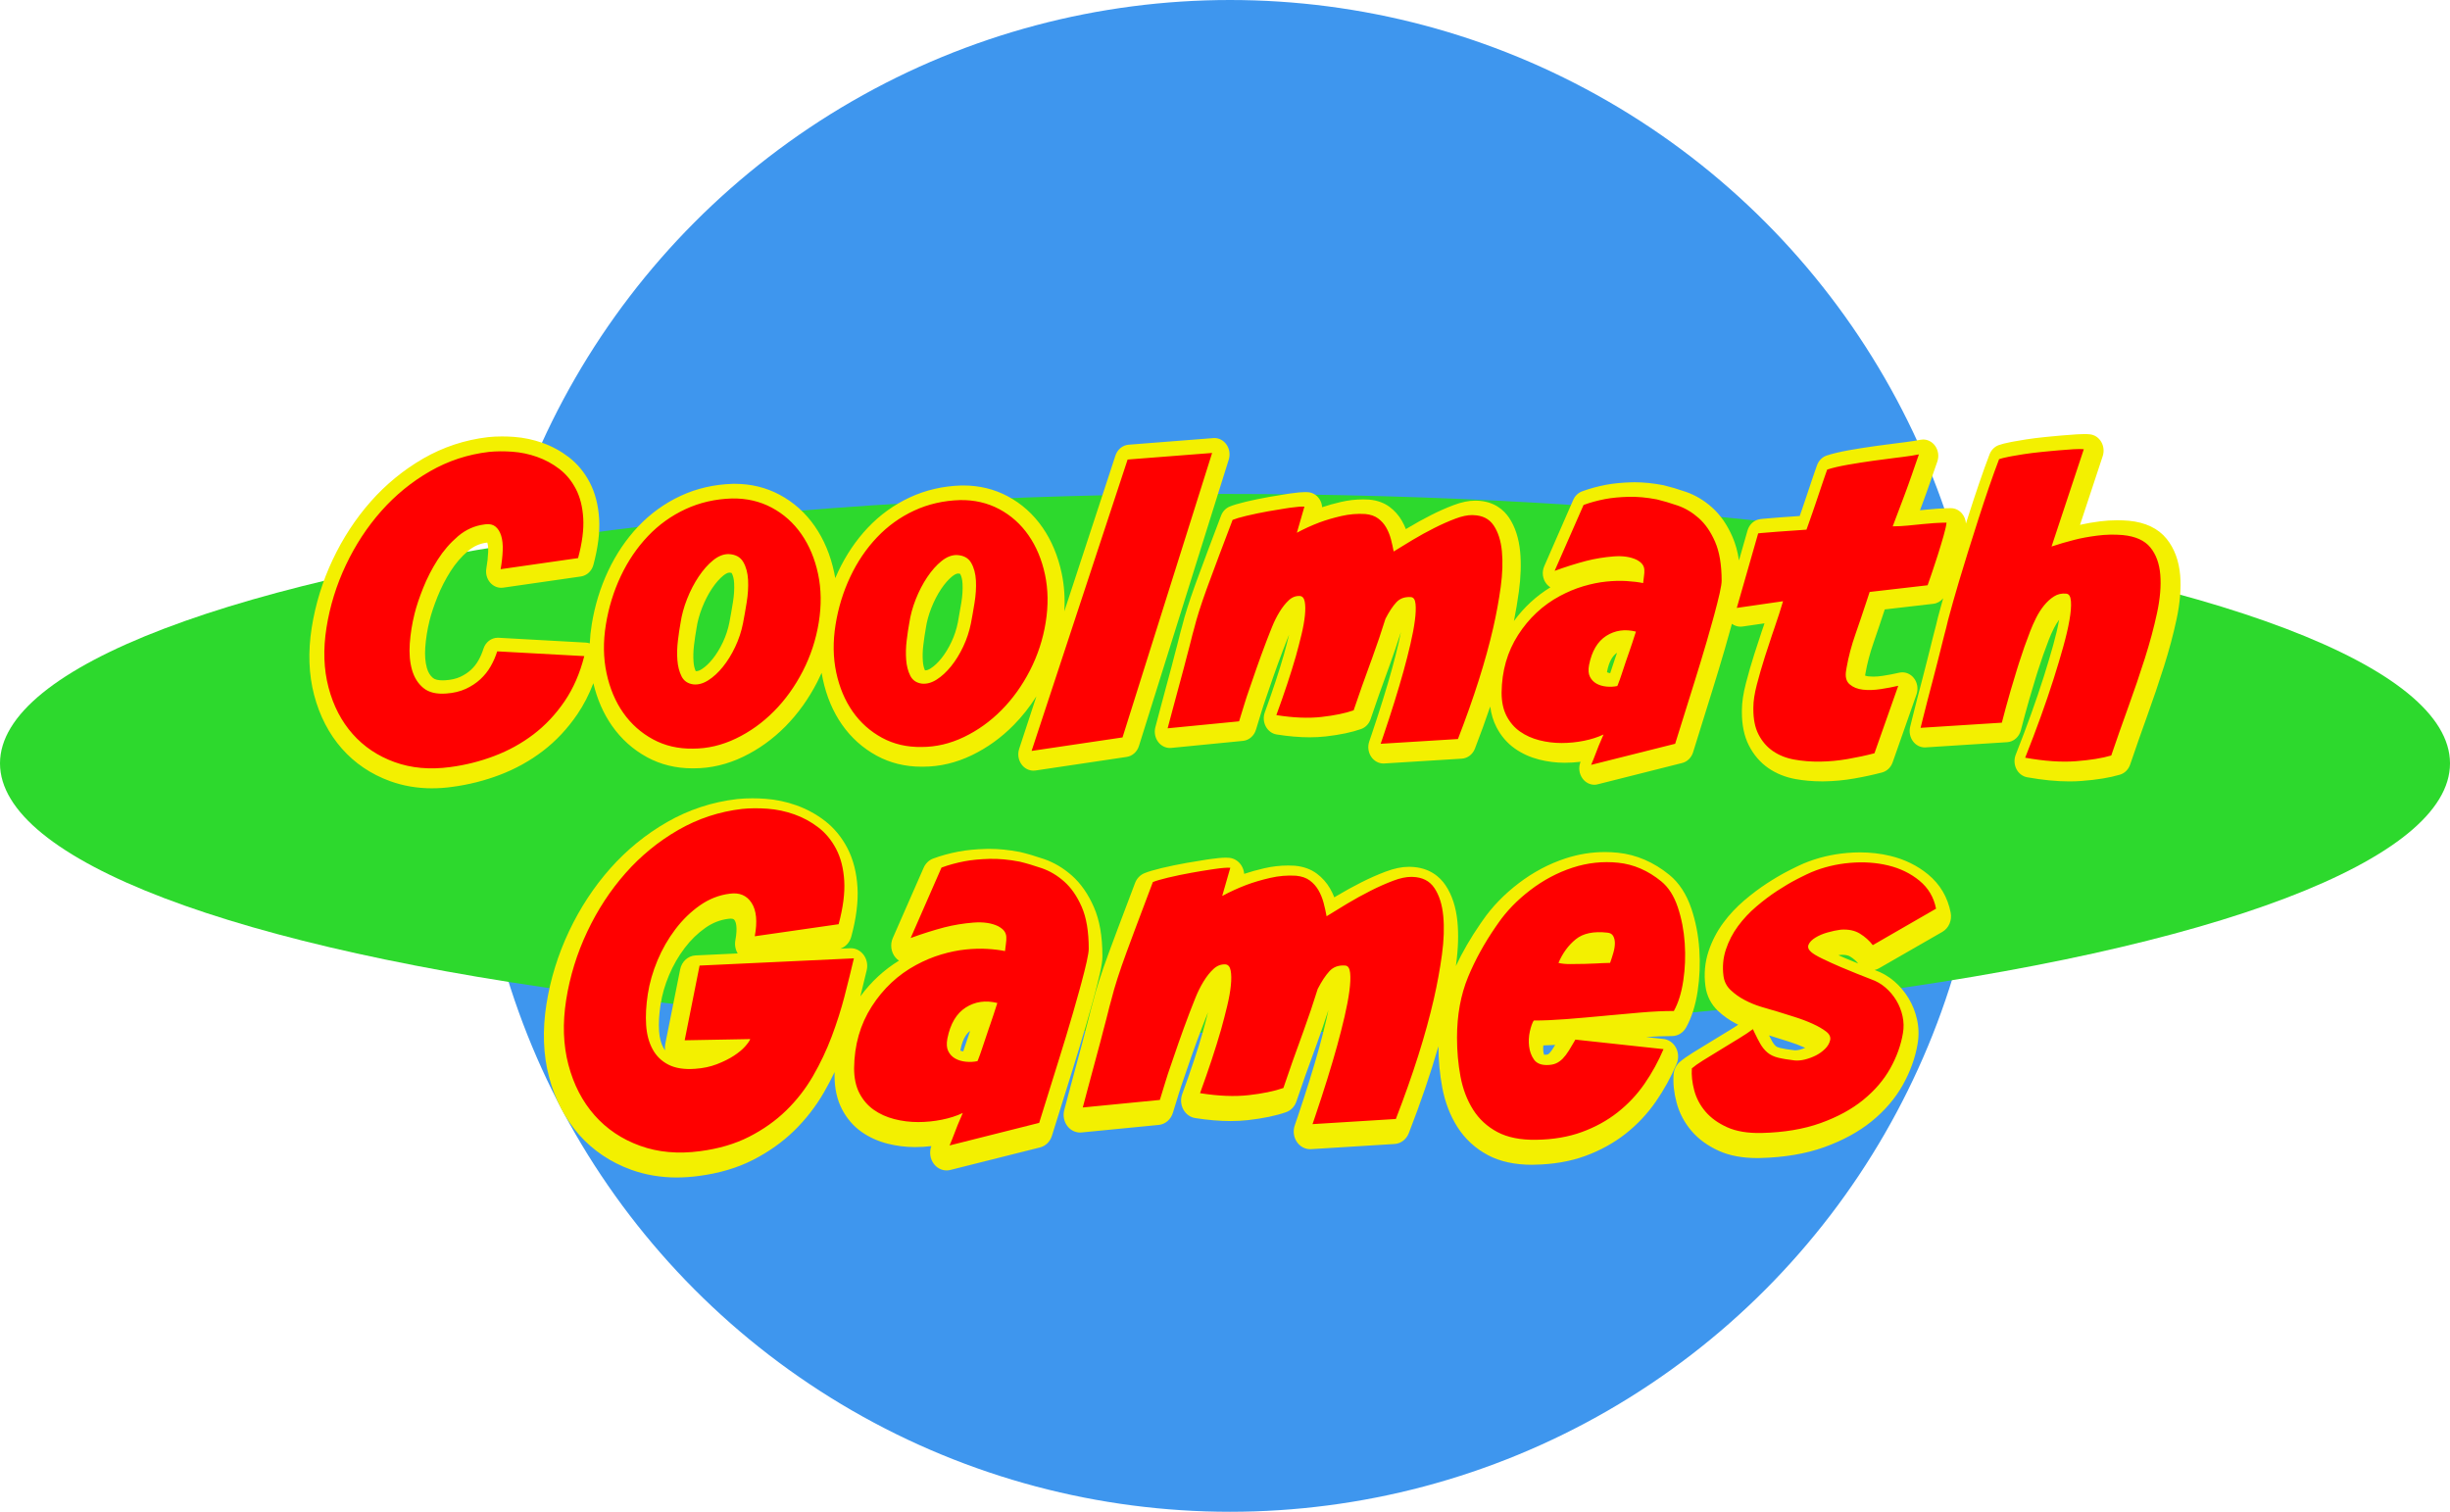 <svg height="303" viewBox="0 0 491 303" width="491" xmlns="http://www.w3.org/2000/svg" xmlns:xlink="http://www.w3.org/1999/xlink"><filter id="a" height="226%" width="134.8%" x="-17.6%" y="-63%"><feOffset dx="0" dy="10" in="SourceAlpha" result="shadowOffsetOuter1"/><feGaussianBlur in="shadowOffsetOuter1" result="shadowBlurOuter1" stdDeviation="7.5"/><feColorMatrix in="shadowBlurOuter1" result="shadowMatrixOuter1" type="matrix" values="0 0 0 0 0   0 0 0 0 0   0 0 0 0 0  0 0 0 0.5 0"/><feMerge><feMergeNode in="shadowMatrixOuter1"/><feMergeNode in="SourceGraphic"/></feMerge></filter><filter id="b" height="221.1%" width="122.9%" x="-11.4%" y="-60.6%"><feOffset dx="0" dy="7" in="SourceAlpha" result="shadowOffsetOuter1"/><feGaussianBlur in="shadowOffsetOuter1" result="shadowBlurOuter1" stdDeviation="7.5"/><feColorMatrix in="shadowBlurOuter1" result="shadowMatrixOuter1" type="matrix" values="0 0 0 0 0   0 0 0 0 0   0 0 0 0 0  0 0 0 0.5 0"/><feMerge><feMergeNode in="shadowMatrixOuter1"/><feMergeNode in="SourceGraphic"/></feMerge></filter><g fill="none"><circle cx="246.5" cy="151.5" fill="#3e96ee" r="151.5"/><ellipse cx="245.5" cy="153" fill="#2dd92d" rx="245.5" ry="54"/><g filter="url(#a)" transform="translate(109.197 149)"><path d="m26.441 77c-3.213 0-6.283-.521-9.12-1.544-4.138-1.491-7.66-3.857-10.462-7.026-2.804-3.17-4.829-7.058-6.019-11.566-1.179-4.459-1.354-9.367-.527-14.591.799-5.05 2.328-9.976 4.538-14.64 2.204-4.657 4.984-8.886 8.255-12.576 3.294-3.715 7.123-6.839 11.379-9.282 4.319-2.482 9.038-4.037 14.026-4.618.016-.003.033-.003.049-.007.97-.099 1.985-.149 3.022-.149.854 0 1.741.032 2.635.099 2.086.152 4.154.588 6.151 1.296 2.052.726 3.973 1.764 5.706 3.092 1.865 1.427 3.396 3.276 4.553 5.496 1.159 2.224 1.842 4.866 2.023 7.855.175 2.865-.244 6.198-1.246 9.902-.313 1.161-1.153 2.057-2.206 2.401l1.966-.092c.049-.003.096-.003.142-.003.988 0 1.924.474 2.552 1.303.659.864.897 2.015.643 3.099-.384 1.664-.813 3.425-1.277 5.255 2.141-2.918 4.736-5.319 7.741-7.168-.264-.177-.504-.393-.718-.648-.88-1.059-1.088-2.585-.525-3.871l6.189-14.102c.38-.864 1.068-1.527 1.905-1.838 1.58-.584 3.31-1.059 5.144-1.406 1.588-.294 3.41-.471 5.423-.528.238-.007.474-.011.716-.011 1.877 0 3.916.209 6.063.62.047.011.092.018.138.028 1.417.34 3.001.808 4.707 1.388 2.017.69 3.91 1.813 5.63 3.336 1.773 1.572 3.247 3.69 4.388 6.3 1.153 2.638 1.712 5.865 1.712 9.863 0 .8-.144 1.817-.474 3.301l-.059.262c-.281 1.232-.636 2.642-1.053 4.207l-.449 1.643c-.388 1.406-.817 2.918-1.281 4.515-.447 1.551-.915 3.113-1.383 4.646l-1.275 4.14c-1.263 4.09-2.66 8.56-4.152 13.284-.366 1.158-1.261 2.033-2.371 2.309l-17.983 4.516c-.25.064-.502.092-.748.092-.978 0-1.924-.471-2.556-1.31-.758-1.006-.946-2.373-.494-3.563-1.088.131-2.188.198-3.286.198-1.871 0-3.725-.234-5.516-.691-1.911-.489-3.648-1.275-5.167-2.341-1.649-1.158-2.977-2.695-3.949-4.569-.984-1.902-1.486-4.161-1.486-6.714 0-.014 0-.028 0-.039.004-.23.008-.46.014-.691-.663 1.395-1.387 2.769-2.161 4.112-1.627 2.815-3.638 5.397-5.972 7.671-2.349 2.288-5.124 4.253-8.245 5.843-3.15 1.604-6.816 2.684-10.891 3.212-1.47.195-2.942.297-4.362.297zm56.828-25.445c.161.074.356.131.575.17.035-.096.191-.581.191-.581.38-1.172.781-2.362 1.187-3.524-.498.361-1.427 1.264-1.928 3.747-.01.071-.02.135-.026.188zm-46.025-26.437c-.13 0-.277.011-.431.032-.012 0-.026.004-.039.004-1.651.205-3.144.79-4.573 1.785-1.551 1.08-2.954 2.444-4.176 4.055-1.259 1.657-2.316 3.492-3.139 5.45-.824 1.962-1.397 3.938-1.696 5.875-.307 1.966-.407 3.768-.301 5.358.089 1.317.378 2.436.864 3.322.102.188.214.361.336.524-.059-.422-.051-.857.037-1.282l2.991-14.956c.315-1.576 1.58-2.723 3.076-2.794l8.457-.397c-.468-.769-.643-1.714-.472-2.631.506-2.731.047-3.719-.11-3.956-.157-.241-.283-.39-.824-.39zm160.601 49.333c-3.459 0-6.431-.648-8.833-1.923-2.552-1.356-4.622-3.265-6.151-5.677-1.452-2.291-2.466-4.951-3.02-7.894-.494-2.638-.754-5.415-.769-8.255-1.543 5.39-3.53 11.216-5.931 17.41-.486 1.254-1.592 2.097-2.853 2.175l-16.728 1.034c-.063.004-.126.007-.191.007-1.039 0-2.023-.528-2.645-1.431-.663-.96-.832-2.21-.449-3.329l.545-1.59c1.745-5.149 3.209-9.849 4.351-13.961.523-1.898 1.011-3.803 1.44-5.656.159-.673.297-1.321.421-1.937-.738 2.295-1.558 4.692-2.45 7.147l-.37 1.006c-1.218 3.304-2.428 6.725-3.597 10.178-.346 1.027-1.112 1.824-2.078 2.16-2.066.719-4.559 1.24-7.629 1.587-1.104.124-2.277.188-3.489.188-2.174 0-4.563-.202-7.102-.602-.994-.156-1.867-.793-2.371-1.728-.504-.935-.584-2.065-.216-3.071 1.692-4.621 3.085-8.822 4.138-12.484.366-1.31.712-2.631 1.031-3.921 0 .004-.5 1.257-.5 1.257-.254.645-.49 1.247-.702 1.799-.771 2.026-1.488 3.984-2.129 5.808l-1.793 5.209-.311.91-.484 1.526c-.394 1.261-.771 2.482-1.116 3.63-.405 1.349-1.523 2.313-2.837 2.44l-15.47 1.512c-.1.011-.201.014-.299.014-.976 0-1.909-.468-2.538-1.286-.691-.899-.929-2.111-.628-3.233l1.041-3.91c.51-1.909 1.004-3.74 1.478-5.493.004-.014.006-.028.012-.042.338-1.183.663-2.401.976-3.612l.567-2.182.608-2.313c.153-.577.295-1.133.423-1.654l.228-.907c.173-.687.321-1.225.449-1.65.634-2.525 1.645-5.666 3.095-9.601l1.785-4.806c1.027-2.745 2.21-5.875 3.522-9.318.342-.903 1.017-1.611 1.865-1.962.767-.319 1.828-.634 3.337-1.002l.277-.067c1.513-.358 3.123-.691 4.799-.992 1.379-.248 2.725-.467 4.004-.662l.754-.11c1.35-.195 2.375-.287 3.146-.287.248 0 .472.011.681.028.996.089 1.899.659 2.458 1.548.317.503.5 1.08.551 1.668 1.257-.421 2.605-.793 4.022-1.122 1.58-.365 3.192-.549 4.78-.549.425 0 .852.014 1.277.039.033.003.067.003.1.007 1.706.159 3.172.687 4.362 1.569 1.086.808 1.987 1.813 2.668 2.996.323.56.606 1.151.854 1.767.157-.096.319-.191.484-.29 1.614-.963 3.261-1.87 4.9-2.699 1.671-.843 3.322-1.572 4.9-2.164 1.718-.648 3.241-.963 4.648-.963h.138l.234.007c3.79.103 5.893 2.065 6.987 3.694 1.297 1.934 2.1 4.381 2.381 7.274.25 2.564.159 5.471-.277 8.641-.012.089-.022.177-.037.266 1.342-2.844 2.991-5.691 4.925-8.492l.451-.645c1.863-2.706 4.29-5.22 7.202-7.444 2.918-2.228 6.088-3.91 9.429-4.997 2.572-.839 5.218-1.264 7.859-1.264.856 0 1.726.046 2.586.135 3.713.379 7.192 1.877 10.34 4.445 1.938 1.58 3.416 3.846 4.398 6.739.866 2.553 1.403 5.312 1.598 8.198.191 2.837.079 5.645-.329 8.344-.435 2.872-1.212 5.33-2.312 7.299-.598 1.066-1.667 1.721-2.826 1.721-1.602 0-3.341.067-5.193.202l3.451.372c1.057.113 1.999.769 2.525 1.76.531.992.58 2.196.138 3.233-1.126 2.656-2.529 5.203-4.166 7.565-1.698 2.451-3.749 4.629-6.104 6.477-2.359 1.849-5.071 3.34-8.062 4.43-3.001 1.094-6.417 1.682-10.152 1.739-.159.011-.319.014-.48.014zm2.507-22.049c.451 0 .628-.067.632-.067.102-.046.213-.124.329-.244.236-.241.484-.567.738-.978 0 0 .394-.645.421-.687-.813.046-1.608.081-2.373.106-.049.397-.049.797 0 1.208.037.287.096.499.165.659.026.003.057.003.087.003zm42.596 20.704c-2.961 0-5.535-.482-7.643-1.431-2.253-1.016-4.107-2.362-5.51-4.009-1.423-1.671-2.432-3.573-2.987-5.659-.529-1.962-.728-3.864-.6-5.656.069-.963.5-1.856 1.198-2.468.643-.567 1.503-1.179 2.629-1.88l3.697-2.263c.803-.496 1.608-.984 2.405-1.47l1.19-.722c.714-.432 1.324-.822 1.828-1.169-.171-.085-.344-.17-.51-.258-1.316-.691-2.505-1.534-3.536-2.504-1.397-1.317-2.269-3.039-2.525-4.976-.323-2.419-.106-4.781.638-7.016.685-2.05 1.68-3.963 2.959-5.691 1.208-1.633 2.631-3.149 4.225-4.501 1.503-1.275 3.017-2.412 4.504-3.382 1.462-.956 2.875-1.785 4.197-2.465l.828-.422c.937-.471 1.696-.832 2.328-1.101.01-.003.022-.011.033-.014 2.696-1.123 5.604-1.827 8.638-2.093.876-.078 1.753-.117 2.607-.117 2.105 0 4.156.237 6.098.705 2.865.691 5.409 1.937 7.55 3.697 2.407 1.98 3.939 4.561 4.547 7.682.299 1.541-.382 3.106-1.671 3.849l-12.696 7.299c-.279.163-.573.276-.872.344l.02.007c1.436.503 2.747 1.257 3.904 2.249 1.133.974 2.105 2.125 2.881 3.418.797 1.317 1.366 2.766 1.7 4.299.35 1.608.382 3.23.106 4.817-.466 2.791-1.462 5.564-2.965 8.244-1.515 2.706-3.623 5.164-6.263 7.306-2.588 2.1-5.789 3.843-9.508 5.178-3.693 1.324-8.017 2.05-12.853 2.164-.197.007-.382.011-.567.011zm7.505-21.596c.045.003.096.003.14.003.26 0 .557-.042.885-.124.374-.096.746-.22 1.106-.372-.041-.018-.083-.039-.126-.057-.984-.446-2.105-.868-3.331-1.25l-3.752-1.176-.043-.011c.24.482.466.907.665 1.264.211.372.441.666.689.875.175.149.474.276.844.368.724.174 1.706.336 2.922.478zm8.786-19.06c.458.202.925.407 1.399.609.893.379 1.757.736 2.57 1.062-.425-.538-.956-.995-1.614-1.399-.378-.234-.907-.351-1.566-.351-.112 0-.226.004-.342.011-.148.018-.297.042-.447.067z" fill="#f3f000"/><path d="m60.06 40.643c.696-2.684 1.318-5.205 1.868-7.566l-30.923 1.45-2.987 14.973 13.144-.241c-.148.376-.497.872-1.046 1.489-.55.617-1.295 1.234-2.239 1.851-.948.617-2.079 1.181-3.399 1.691-1.32.511-2.775.819-4.367.925-2.142.16-3.908-.106-5.303-.805-1.395-.698-2.463-1.73-3.21-3.099-.747-1.369-1.184-2.992-1.305-4.872-.122-1.879-.014-3.946.335-6.198.349-2.255.997-4.51 1.941-6.761.946-2.255 2.14-4.333 3.585-6.24 1.444-1.904 3.088-3.503 4.93-4.79 1.841-1.287 3.835-2.067 5.977-2.333 1.941-.27 3.397.347 4.367 1.851.97 1.503 1.186 3.73.635 6.683l16.805-2.415c.895-3.329 1.269-6.226 1.123-8.694-.148-2.468-.684-4.588-1.606-6.361-.922-1.773-2.116-3.219-3.585-4.347-1.47-1.128-3.076-2-4.818-2.617-1.744-.617-3.525-.993-5.342-1.127-1.819-.135-3.525-.12-5.116.039-4.58.535-8.85 1.946-12.807 4.226-3.957 2.28-7.471 5.152-10.533 8.616-3.062 3.461-5.628 7.378-7.693 11.754-2.067 4.375-3.474 8.924-4.221 13.647s-.599 9.07.447 13.041c1.048 3.971 2.79 7.339 5.228 10.105 2.436 2.765 5.476 4.804 9.11 6.12 3.636 1.315 7.646 1.677 12.027 1.089 3.732-.482 7.019-1.45 9.857-2.897 2.838-1.45 5.315-3.205 7.431-5.272 2.116-2.067 3.906-4.375 5.378-6.924 1.47-2.549 2.712-5.18 3.732-7.889 1.023-2.723 1.882-5.418 2.58-8.102zm20.603 8.513c-.197 1.057-.134 1.904.185 2.539.319.635.786 1.124 1.397 1.468.613.344 1.326.557 2.136.635.808.078 1.582.039 2.319-.12l.15-.365c.233-.582.493-1.312.784-2.191l.099-.298c.39-1.216.796-2.418 1.212-3.609l.345-.993c.225-.645.428-1.255.619-1.833l.688-2.12c.016-.05.028-.096.043-.138l.026-.085.006-.025c-2.355-.582-4.465-.277-6.328.911-1.866 1.191-3.092 3.266-3.681 6.226zm27.892-15.267c-.266 1.177-.605 2.531-1.015 4.056l-.445 1.634c-.384 1.39-.806 2.879-1.263 4.464-.441 1.528-.897 3.06-1.364 4.602l-1.271 4.138c-1.263 4.102-2.641 8.527-4.134 13.271l-17.956 4.521c.341-.794.66-1.585.956-2.379.197-.55.414-1.117.658-1.702l1.033-2.425c-1.226.582-2.625 1.032-4.195 1.347-1.569.316-3.163.475-4.781.475-1.62 0-3.202-.199-4.747-.596-1.547-.397-2.918-1.018-4.121-1.865-1.202-.847-2.158-1.957-2.873-3.333-.711-1.376-1.064-3.042-1.064-4.996.049-4.655 1.226-8.779 3.533-12.374 2.304-3.595 5.273-6.371 8.903-8.328 1.669-.901 3.348-1.599 5.043-2.103 1.693-.503 3.311-.833 4.858-.993 1.545-.159 2.993-.199 4.341-.12s2.54.223 3.569.436c.049-.528.112-1.032.185-1.507.071-.475.097-.925.071-1.347-.022-.422-.156-.805-.404-1.149-.246-.344-.662-.674-1.251-.993-1.324-.635-2.978-.872-4.966-.713-1.986.16-3.91.475-5.776.95-2.207.582-4.463 1.294-6.769 2.142l6.18-14.118c1.425-.528 2.968-.95 4.635-1.269 1.423-.266 3.066-.422 4.93-.475 1.866-.053 3.902.131 6.109.557 1.326.316 2.796.755 4.414 1.308 1.618.557 3.129 1.454 4.525 2.698 1.399 1.244 2.562 2.936 3.498 5.077.934 2.142 1.397 4.932 1.397 8.368 0 .493-.128 1.322-.384 2.482zm65.328-17.132-.236-.007c-1.033-.007-2.237.245-3.61.762-1.476.557-3.005 1.234-4.58 2.032-1.575.798-3.143 1.659-4.694 2.588-1.553.929-2.922 1.766-4.103 2.51-.148-.851-.345-1.741-.591-2.67-.248-.929-.593-1.78-1.037-2.549-.443-.769-1.021-1.422-1.736-1.95-.715-.532-1.638-.851-2.773-.957-1.724-.106-3.449.039-5.173.44-1.724.397-3.303.861-4.731 1.393-1.673.638-3.301 1.379-4.877 2.23l1.624-5.655c-.593-.053-1.624.025-3.104.238l-.747.11c-1.255.188-2.556.404-3.912.649-1.624.291-3.163.61-4.617.957l-.266.064c-1.316.319-2.274.603-2.875.851-1.303 3.432-2.475 6.531-3.506 9.3l-1.781 4.801c-1.405 3.826-2.402 6.932-2.993 9.321-.12.383-.26.9-.424 1.557l-.227.911c-.132.532-.276 1.103-.434 1.705l-.605 2.301-.562 2.173c-.319 1.248-.652 2.482-.997 3.705-.473 1.751-.964 3.581-1.474 5.489l-1.04 3.914 15.446-1.514c.353-1.177.731-2.407 1.133-3.691l.493-1.567.325-.954c.079-.234.16-.475.248-.72l1.555-4.521c.652-1.868 1.372-3.84 2.16-5.917.217-.564.455-1.181.721-1.847l.499-1.259c.467-1.17 1.011-2.259 1.626-3.265.615-1.011 1.279-1.847 1.996-2.51.715-.663 1.517-.968 2.402-.915.542.053.887.464 1.035 1.234.148.769.162 1.766.037 2.989-.122 1.223-.367 2.602-.741 4.141-.367 1.539-.776 3.106-1.22 4.701-1.084 3.772-2.485 8.02-4.213 12.746 3.693.585 6.948.716 9.755.397 2.81-.319 5.124-.798 6.948-1.432 1.184-3.506 2.392-6.931 3.622-10.278l.363-1c1.082-2.982 2.044-5.836 2.889-8.563.79-1.539 1.575-2.734 2.365-3.585.79-.851 1.848-1.223 3.177-1.117.542.053.861.546.96 1.475.097.929.049 2.138-.148 3.624s-.516 3.187-.96 5.098c-.445 1.911-.938 3.851-1.478 5.815-1.163 4.202-2.633 8.928-4.41 14.182l-.542 1.592 16.701-1.035c3.451-8.924 5.987-16.941 7.612-24.06.692-3.028 1.23-5.989 1.626-8.882.394-2.893.479-5.485.26-7.768-.221-2.283-.812-4.141-1.774-5.577-.96-1.436-2.416-2.177-4.387-2.23zm40.555 13.285c0-.557-.114-1.035-.333-1.432-.221-.397-.605-.624-1.145-.677-2.759-.319-4.879.12-6.355 1.315s-2.635 2.776-3.474 4.74c.593.16 1.368.238 2.329.238s1.957-.014 2.995-.039c.828-.021 1.614-.05 2.363-.089l1.076-.06c.662-.036 1.192-.05 1.586-.05.248-.691.467-1.379.664-2.071.199-.691.294-1.319.294-1.876zm-.487 14.402-1.878.177c-2.513.238-4.964.45-7.356.638-2.392.184-4.568.28-6.542.28-.296.479-.556 1.209-.778 2.191-.219.982-.268 1.978-.148 2.989.122 1.011.445 1.886.962 2.627.516.741 1.366 1.117 2.548 1.117.741 0 1.356-.106 1.85-.319.493-.213.946-.532 1.368-.957.416-.425.824-.957 1.22-1.592l.347-.571c.303-.5.629-1.053.981-1.659l17.663 1.911c-1.035 2.443-2.302 4.755-3.805 6.932-1.504 2.177-3.303 4.088-5.394 5.737-2.093 1.649-4.485 2.961-7.171 3.943-2.684.982-5.727 1.5-9.128 1.553-3.155.053-5.752-.464-7.798-1.553-2.047-1.088-3.671-2.588-4.879-4.503-1.206-1.915-2.044-4.116-2.513-6.612-.467-2.496-.7-5.098-.7-7.807 0-4.513.741-8.562 2.217-12.151 1.393-3.375 3.24-6.736 5.549-10.087l.439-.628c1.675-2.443 3.831-4.673 6.466-6.691 2.635-2.017 5.457-3.517 8.464-4.503 3.005-.986 6.06-1.316 9.163-.996s5.987 1.567 8.647 3.744c1.429 1.17 2.528 2.883 3.289 5.137.763 2.259 1.23 4.673 1.405 7.251.175 2.578.073 5.084-.296 7.527-.367 2.443-.995 4.46-1.884 6.056-2.069 0-4.322.106-6.763.319-1.825.156-3.673.323-5.545.5zm52.174-14.012 12.677-7.308c-.441-2.276-1.549-4.145-3.315-5.602-1.766-1.457-3.86-2.475-6.263-3.06-2.408-.582-4.974-.755-7.701-.517-2.727.238-5.291.861-7.699 1.868-.566.245-1.281.582-2.138 1.014l-.814.415c-1.226.635-2.528 1.404-3.906 2.305-1.379.9-2.763 1.946-4.164 3.138-1.403 1.191-2.629 2.503-3.685 3.932-1.056 1.429-1.868 2.992-2.43 4.687-.562 1.695-.725 3.468-.481 5.322.148 1.113.625 2.053 1.437 2.819.81.769 1.744 1.429 2.8 1.986 1.056.557 2.148 1.007 3.279 1.351.753.23 1.431.429 2.03.599l.843.234 3.795 1.191c1.352.422 2.578.886 3.685 1.39 1.104.503 2.002 1.021 2.69 1.549.688.528.956 1.113.81 1.748-.148.635-.491 1.22-1.033 1.748-.544.528-1.155.968-1.841 1.312-.688.344-1.403.61-2.14.794-.735.184-1.423.252-2.061.199-1.377-.159-2.493-.344-3.352-.557-.859-.213-1.573-.557-2.138-1.032-.566-.475-1.056-1.085-1.474-1.826-.335-.592-.707-1.322-1.123-2.188l-.315-.674c-.688.528-1.622 1.152-2.8 1.869l-1.184.72c-.792.482-1.59.971-2.392 1.464l-3.671 2.255c-.96.599-1.687 1.117-2.187 1.557-.099 1.376.063 2.847.479 4.411.418 1.564 1.167 2.978 2.248 4.251 1.082 1.269 2.53 2.315 4.349 3.138 1.819.822 4.101 1.205 6.854 1.152 4.519-.106 8.476-.769 11.865-1.985 3.387-1.216 6.239-2.765 8.547-4.648 2.31-1.879 4.115-3.985 5.419-6.315 1.301-2.329 2.146-4.687 2.542-7.07.197-1.113.171-2.237-.073-3.375-.246-1.138-.664-2.198-1.253-3.177-.589-.979-1.316-1.84-2.174-2.581-.859-.741-1.829-1.298-2.911-1.67l-2.822-1.11c-1.005-.397-2.069-.837-3.183-1.312-1.303-.557-2.53-1.113-3.683-1.67-1.155-.557-1.929-1.021-2.323-1.39-.54-.475-.7-.968-.481-1.471.221-.503.674-.968 1.366-1.39.686-.422 1.498-.769 2.43-1.032.934-.266 1.819-.45 2.654-.557 1.523-.106 2.8.159 3.833.794 1.029.638 1.89 1.404 2.578 2.305z" fill="#f00"/></g><g filter="url(#b)" transform="translate(61.197 80)"><path d="m25.419 71c-2.969 0-5.802-.482-8.425-1.432-3.822-1.386-7.077-3.579-9.67-6.522-2.59-2.94-4.463-6.551-5.562-10.73-1.087-4.139-1.251-8.691-.486-13.535.741-4.683 2.15-9.255 4.193-13.587 2.037-4.319 4.606-8.245 7.63-11.67 3.045-3.448 6.582-6.345 10.514-8.616 3.992-2.304 8.352-3.746 12.961-4.287.015-.003.03-.003.046-.007.896-.092 1.834-.138 2.79-.138.786 0 1.606.029 2.438.092 1.925.141 3.838.547 5.684 1.203 1.898.672 3.671 1.639 5.274 2.868 1.721 1.324 3.136 3.038 4.205 5.096 1.072 2.065 1.7 4.516 1.867 7.285.161 2.658-.228 5.751-1.151 9.189-.334 1.248-1.321 2.163-2.514 2.333l-15.557 2.238c-.134.02-.267.029-.401.029-.826 0-1.624-.364-2.201-1.019-.671-.76-.963-1.822-.783-2.854.203-1.186.328-2.301.367-3.313.037-.95-.067-1.507-.158-1.809-.009-.026-.015-.049-.024-.072 0 0-.082.013-.1.013-1.421.177-2.66.734-3.786 1.701-1.324 1.134-2.487 2.487-3.464 4.024-1.035 1.632-1.919 3.356-2.62 5.115-.723 1.809-1.254 3.402-1.585 4.736-.455 1.839-.75 3.667-.874 5.447-.109 1.573 0 2.949.325 4.093.255.895.644 1.534 1.224 2.015.376.311 1.044.475 1.928.475.194 0 .401-.007.61-.023 1.141-.079 2.119-.305 2.921-.675.838-.387 1.564-.862 2.153-1.412.589-.547 1.084-1.17 1.469-1.848.428-.75.771-1.54 1.02-2.34.416-1.344 1.579-2.242 2.878-2.242.052 0 .103 0 .158.003l17.494.97c.27.016.537.069.789.157.058-1.248.188-2.517.398-3.805.607-3.769 1.713-7.374 3.285-10.713 1.585-3.369 3.613-6.368 6.027-8.917 2.444-2.582 5.301-4.644 8.492-6.128 3.203-1.491 6.713-2.301 10.432-2.412h.036c.128-.003.252-.003.379-.003 3.258 0 6.288.737 9.005 2.189 2.817 1.504 5.189 3.631 7.05 6.322 1.828 2.641 3.134 5.755 3.878 9.252.079.377.152.757.216 1.14.187-.442.384-.882.588-1.314 1.567-3.326 3.57-6.292 5.954-8.812 2.418-2.553 5.24-4.591 8.396-6.056 3.165-1.472 6.632-2.274 10.309-2.386h.037c.124-.003.249-.003.373-.003 3.221 0 6.218.728 8.909 2.163 2.783 1.488 5.129 3.592 6.973 6.253 1.808 2.612 3.096 5.689 3.831 9.147.519 2.438.699 5.001.538 7.652l10.242-31.212c.403-1.226 1.439-2.081 2.644-2.176l16.971-1.324c.073-.007.146-.01.219-.01.935 0 1.825.465 2.401 1.272.624.868.802 2.015.474 3.054l-17.995 57.387c-.367 1.177-1.321 2.025-2.459 2.196l-18.27 2.723c-.139.02-.275.029-.416.029-.903 0-1.773-.436-2.352-1.206-.671-.888-.862-2.087-.508-3.166l3.45-10.513c-1.346 2.12-2.873 4.054-4.571 5.771-2.485 2.52-5.305 4.549-8.383 6.03-3.148 1.517-6.419 2.288-9.715 2.291-.118.003-.234.003-.352.003-3.276 0-6.302-.744-8.995-2.212-2.772-1.511-5.107-3.605-6.943-6.227-1.814-2.592-3.107-5.66-3.845-9.124-.088-.413-.167-.829-.234-1.248-.273.613-.562 1.219-.868 1.815-1.727 3.372-3.871 6.368-6.37 8.901-2.517 2.55-5.371 4.601-8.483 6.102-3.185 1.534-6.491 2.314-9.828 2.317-.118.003-.237.003-.355.003-3.313 0-6.373-.754-9.099-2.238-2.802-1.527-5.164-3.647-7.019-6.299-1.71-2.442-2.963-5.306-3.728-8.521-.859 2.261-1.931 4.339-3.2 6.207-1.961 2.884-4.287 5.368-6.916 7.377-2.593 1.983-5.495 3.592-8.629 4.785-3.076 1.17-6.282 1.976-9.527 2.402-1.351.193-2.711.288-4.023.288zm52.947-23.484c.298 0 .656-.131 1.066-.393.738-.469 1.472-1.157 2.183-2.042.762-.947 1.457-2.078 2.062-3.362.598-1.268 1.038-2.609 1.305-3.979.222-1.157.465-2.527.713-4.064.216-1.331.295-2.605.237-3.782-.04-.842-.21-1.53-.498-2.048-.058-.023-.194-.066-.455-.079-.34.016-.744.213-1.208.586-.774.626-1.533 1.491-2.256 2.573-.771 1.15-1.445 2.458-2.004 3.88-.55 1.403-.929 2.789-1.12 4.123-.006.046-.015.092-.021.137-.173.924-.337 2.042-.489 3.32-.134 1.124-.164 2.212-.088 3.234.055.744.2 1.376.434 1.884.021.007.046.01.076.016.021-.007.043-.007.064-.007zm45.913-.161c.285 0 .632-.128 1.029-.383.725-.462 1.445-1.137 2.146-2.006.75-.934 1.434-2.048 2.028-3.31.59-1.248 1.021-2.566 1.287-3.916.219-1.137.455-2.491.703-4.008.212-1.311.29-2.563.232-3.723-.039-.816-.201-1.485-.476-1.989-.06-.023-.187-.059-.422-.072-.326.017-.72.207-1.169.57-.759.616-1.507 1.468-2.219 2.53-.759 1.134-1.424 2.419-1.973 3.821-.543 1.38-.915 2.746-1.102 4.057-.007.046-.015.092-.022.138-.169.914-.33 2.015-.482 3.274-.135 1.104-.161 2.176-.088 3.182.054.721.193 1.334.416 1.825.015.003.032.007.054.01zm134.06 22.93c-.901 0-1.773-.436-2.356-1.212-.72-.957-.881-2.268-.42-3.392-1.049.131-2.11.197-3.173.197-1.75 0-3.488-.22-5.163-.649-1.786-.459-3.413-1.199-4.831-2.199-1.539-1.085-2.781-2.527-3.688-4.283-.635-1.229-1.055-2.615-1.252-4.142-.922 2.72-1.945 5.539-3.066 8.439-.446 1.157-1.467 1.94-2.629 2.012l-15.526.963c-.058.003-.116.007-.176.007-.958 0-1.865-.488-2.438-1.324-.611-.888-.766-2.045-.414-3.08l.504-1.481c1.619-4.798 2.98-9.179 4.042-13.01.489-1.773.937-3.546 1.338-5.27.176-.767.334-1.494.465-2.179-.714 2.248-1.514 4.604-2.389 7.02l-.343.937c-1.132 3.08-2.256 6.269-3.338 9.484-.319.95-1.025 1.685-1.915 1.999-1.915.669-4.23 1.154-7.076 1.478-1.023.115-2.11.174-3.236.174-2.016 0-4.235-.19-6.593-.564-.916-.144-1.72-.734-2.185-1.599-.465-.865-.538-1.911-.197-2.841 1.567-4.303 2.86-8.219 3.84-11.637.364-1.311.71-2.641 1.027-3.939-.039.092-.077.183-.112.275l-.463 1.163c-.236.6-.455 1.16-.648 1.675-.718 1.891-1.381 3.713-1.977 5.417l-1.439 4.192c-.178.521-.349 1.026-.513 1.507l-.448 1.426c-.365 1.16-.714 2.301-1.036 3.385-.373 1.249-1.402 2.14-2.614 2.258l-14.357 1.409c-.092.01-.186.013-.277.013-.898 0-1.758-.433-2.337-1.186-.637-.832-.856-1.953-.581-2.992l.969-3.644c.474-1.779.933-3.487 1.372-5.119.004-.013.007-.026.013-.039.313-1.104.617-2.238.905-3.369l.525-2.032.564-2.153c.141-.541.274-1.055.392-1.54l.21-.846c.161-.639.298-1.137.42-1.537.53-2.13 1.387-4.84 2.543-8.052l.322-.885c1.308-3.566 2.963-7.993 4.929-13.171.315-.836.937-1.491 1.718-1.815.712-.295 1.694-.593 3.092-.931l.255-.062c1.404-.334 2.901-.642 4.458-.924 1.278-.229 2.528-.436 3.716-.616l.701-.105c1.252-.18 2.204-.269 2.914-.269.229 0 .439.01.632.026.918.082 1.75.61 2.266 1.432.298.475.467 1.016.51 1.573 1.175-.397 2.433-.747 3.759-1.052 1.469-.341 2.959-.511 4.432-.511.395 0 .793.013 1.188.036.03.003.06.003.09.007 1.58.147 2.937.639 4.039 1.458 1.008.75 1.84 1.688 2.472 2.786.304.528.57 1.085.798 1.668.154-.095.313-.187.47-.282 1.497-.898 3.027-1.744 4.548-2.514 1.552-.787 3.081-1.465 4.545-2.015 1.595-.603 3.002-.895 4.308-.895h.131l.217.007c3.51.095 5.457 1.92 6.471 3.434 1.201 1.799 1.945 4.077 2.208 6.767.231 2.386.144 5.096-.257 8.049-.26 1.914-.59 3.877-.986 5.863 2.018-2.75 4.464-5.007 7.299-6.744-.274-.17-.527-.39-.744-.655-.811-.98-1.003-2.392-.48-3.582l5.811-13.292c.349-.8.984-1.412 1.754-1.701 1.482-.55 3.103-.996 4.822-1.324 1.488-.275 3.191-.442 5.082-.498.221-.007.442-.01.671-.01 1.758 0 3.671.197 5.684.58.041.007.084.017.127.026 1.327.318 2.811.757 4.411 1.308 1.885.649 3.658 1.701 5.264 3.133 1.659 1.475 3.04 3.467 4.104 5.915.602 1.383 1.033 2.94 1.295 4.7l1.709-5.984c.358-1.252 1.372-2.157 2.581-2.294l.598-.069c.847-.088 1.983-.18 3.407-.279l3.877-.272c.159-.459.315-.901.461-1.327l.587-1.721 1.569-4.676.405-1.177c.154-.446.3-.865.442-1.262.337-.944 1.057-1.665 1.949-1.96 1.203-.396 2.682-.744 4.515-1.072 1.717-.305 3.51-.586 5.341-.839 1.548-.213 3.06-.413 4.494-.59l1.346-.167c1.254-.161 2.284-.325 3.057-.482.187-.039.379-.059.568-.059.886 0 1.743.419 2.326 1.17.707.908.905 2.16.513 3.267l-.431 1.232c-.137.393-.274.783-.405 1.167l-.53 1.547c-.238.685-.489 1.393-.753 2.137l-.47 1.298c-.171.465-.343.934-.525 1.422l-.356.944 1.042-.105c.838-.085 1.636-.154 2.376-.206l.431-.026c.896-.052 1.674-.082 2.329-.082.853 0 1.666.387 2.241 1.068.472.56.75 1.275.789 2.022.176-.56.354-1.118.534-1.678.695-2.173 1.409-4.336 2.121-6.423.72-2.107 1.419-4.047 2.075-5.765.337-.882 1.01-1.56 1.846-1.861.562-.203 1.302-.393 2.341-.596l.699-.134c.75-.138 1.557-.275 2.419-.41 1.169-.18 2.41-.338 3.697-.465l1.467-.144c.487-.046.961-.092 1.422-.131l.688-.062c1.01-.088 1.94-.161 2.772-.21l.349-.02c.51-.029.941-.043 1.323-.043.444 0 .817.02 1.136.056.924.111 1.747.669 2.238 1.521.493.849.598 1.894.287 2.838l-4.546 13.774c1.198-.272 2.532-.505 3.975-.691 1.147-.147 2.316-.223 3.473-.223.772 0 1.555.033 2.329.098.013 0 .024.003.037.003 3.315.324 5.843 1.534 7.517 3.592 1.578 1.94 2.498 4.424 2.742 7.377.21 2.589-.03 5.535-.723 8.757-.641 2.995-1.49 6.181-2.528 9.468-1.021 3.228-2.159 6.587-3.386 9.986-1.205 3.339-2.343 6.594-3.388 9.674-.337.996-1.098 1.756-2.046 2.035-2.048.61-4.575 1.023-7.721 1.262-.776.059-1.593.088-2.425.088-2.536 0-5.38-.279-8.45-.832-.916-.164-1.715-.777-2.161-1.658-.446-.882-.495-1.937-.131-2.861 2.243-5.683 4.119-10.897 5.575-15.498l.197-.629c.628-1.986 1.216-3.972 1.758-5.912.519-1.865.911-3.543 1.166-4.988 0-.01.004-.02.006-.029-.379.505-.729 1.068-1.034 1.678-.407.809-.753 1.593-1.036 2.33-.804 2.071-1.542 4.179-2.208 6.279l-.364 1.163c-.465 1.494-.89 2.913-1.259 4.205l-.141.485c-.585 2.048-1.136 4.064-1.627 6.004-.347 1.353-1.452 2.32-2.747 2.402l-16.329 1.042c-.062.003-.118.007-.18.007-.907 0-1.773-.439-2.352-1.206-.617-.816-.832-1.901-.583-2.917l.448-1.815c.671-2.694 1.336-5.28 1.981-7.692l.633-2.468.319-1.252c.214-.836.416-1.639.607-2.412l.583-2.34c.101-.4.199-.774.289-1.131l.298-1.134c.186-.715.277-1.124.322-1.337.015-.069.03-.138.049-.207l.442-1.639s.641-2.317.647-2.343c-.495.613-1.192 1.019-1.966 1.108l-9.738 1.127-.009.026c-.78 2.379-1.527 4.591-2.219 6.581-.744 2.137-1.297 4.221-1.64 6.2l-.077.456c.229.085.48.131.684.154.309.036.637.052.978.052.57 0 1.19-.052 1.838-.151 1.218-.187 2.335-.4 3.319-.633.216-.049.431-.075.645-.075.873 0 1.715.406 2.301 1.137.725.911.931 2.176.536 3.3l-4.781 13.613c-.356 1.009-1.149 1.766-2.123 2.022-1.778.469-3.668.875-5.607 1.212-2.007.347-4.024.537-5.988.564-.152.003-.307.003-.459.003-1.833 0-3.609-.154-5.285-.459-2.037-.37-3.866-1.111-5.433-2.192-1.655-1.144-2.978-2.691-3.937-4.595-.92-1.825-1.381-4.057-1.377-6.633 0-.01.002-.374.002-.374.004-1.553.264-3.33.806-5.42.472-1.845 1.04-3.808 1.681-5.83.47-1.485.963-2.989 1.464-4.473 0 0 .553-1.622.579-1.698l-4.411.639c-.133.02-.27.03-.403.03-.617 0-1.218-.203-1.722-.577l-.193.714c-.365 1.324-.768 2.753-1.199 4.25-.42 1.452-.856 2.923-1.297 4.378l-1.196 3.903c-1.188 3.864-2.5 8.075-3.896 12.519-.337 1.072-1.162 1.881-2.183 2.137l-16.881 4.257c-.24.072-.472.102-.701.102zm2.524-22.55c.172.088.388.151.639.19.037-.105.199-.6.199-.6.245-.764.504-1.547.768-2.32l.403-1.17c-.963.645-1.61 1.845-1.977 3.667-.015.095-.026.174-.032.233z" fill="#f3f000"/><path d="m364.252 20.244c2.518.247 4.352 1.071 5.496 2.474 1.144 1.403 1.811 3.226 1.993 5.467s-.034 4.803-.654 7.684c-.617 2.882-1.432 5.909-2.441 9.087-1.008 3.178-2.12 6.44-3.331 9.79-1.211 3.35-2.346 6.574-3.4 9.676-1.832.54-4.204.924-7.111 1.146-2.909.221-6.289-.013-10.138-.703 2.279-5.747 4.159-10.953 5.644-15.622l.198-.632c.643-2.019 1.236-4.015 1.787-5.984.551-1.97.965-3.731 1.236-5.281.277-1.553.379-2.82.31-3.806-.071-.986-.379-1.501-.927-1.553-.918-.098-1.742.085-2.475.554-.733.469-1.396 1.071-1.993 1.81-.596.739-1.124 1.563-1.582 2.474-.456.912-.847 1.784-1.168 2.624-.824 2.116-1.582 4.259-2.268 6.427l-.366 1.162c-.477 1.524-.903 2.943-1.282 4.259l-.138.488c-.596 2.067-1.146 4.089-1.651 6.059l-16.288 1.035.449-1.804c.669-2.673 1.32-5.2 1.955-7.576l.643-2.478.322-1.25c.215-.837.417-1.641.611-2.413l.581-2.328c.097-.381.191-.746.28-1.091l.295-1.12c.166-.641.288-1.146.363-1.508l.443-1.628.617-2.234c.312-1.107.669-2.341 1.073-3.699l.136-.456c.486-1.641 1.023-3.389 1.602-5.245l.217-.7c.664-2.116 1.338-4.249 2.026-6.391s1.387-4.249 2.096-6.316c.709-2.067 1.387-3.94 2.026-5.613.411-.146 1.054-.309 1.924-.479l.675-.13c.699-.13 1.471-.257 2.314-.388 1.124-.173 2.301-.319 3.541-.443l1.456-.143c.475-.046.944-.088 1.402-.13l.682-.062c.981-.085 1.877-.153 2.683-.202l.338-.02c.894-.049 1.548-.049 1.961 0l-6.461 19.502c1.466-.492 2.978-.934 4.537-1.328 1.329-.345 2.853-.628 4.571-.85 1.72-.228 3.453-.264 5.191-.117zm-325.806 23.305c-.321 1.039-.76 2.038-1.311 3.002-.551.964-1.242 1.83-2.069 2.595-.827.765-1.805 1.41-2.932 1.927-1.127.518-2.426.827-3.898.928-1.978.15-3.507-.221-4.585-1.113-1.081-.889-1.838-2.1-2.278-3.633-.436-1.533-.588-3.288-.448-5.265.139-1.976.46-3.979.966-6.007.366-1.481.942-3.201 1.723-5.154.781-1.953 1.748-3.832 2.898-5.636 1.151-1.804 2.505-3.373 4.07-4.708 1.563-1.335 3.334-2.126 5.312-2.373l.182-.026c.833-.104 1.499.042 1.993.433.53.42.921 1.039 1.172 1.853.254.817.357 1.804.309 2.966-.045 1.162-.185 2.409-.415 3.744l15.519-2.224c.827-3.064 1.172-5.734 1.036-8.009-.139-2.273-.633-4.226-1.484-5.857-.851-1.631-1.954-2.966-3.31-4.005-1.357-1.039-2.841-1.843-4.449-2.409-1.608-.57-3.253-.915-4.931-1.039-1.678-.124-3.253-.111-4.725.036-4.231.495-8.174 1.791-11.83 3.894-3.656 2.1-6.896 4.747-9.725 7.934-2.829 3.187-5.197 6.798-7.105 10.826-1.908 4.027-3.207 8.218-3.898 12.567s-.551 8.354.415 12.011c.966 3.66 2.574 6.759 4.828 9.305 2.253 2.546 5.058 4.425 8.414 5.636 3.356 1.211 7.06 1.543 11.106.999 3.035-.394 5.991-1.136 8.862-2.224 2.874-1.087 5.494-2.533 7.862-4.337 2.368-1.804 4.437-4.005 6.209-6.6 1.772-2.595 3.092-5.623 3.967-9.084zm50.278-14.293c-.07-1.423-.394-2.631-.975-3.63-.581-.996-1.566-1.52-2.959-1.572-1.021 0-2.041.41-3.062 1.234-1.021.824-1.984 1.908-2.889 3.256-.906 1.348-1.681 2.842-2.332 4.49-.651 1.647-1.09 3.269-1.324 4.864-.185.996-.36 2.168-.521 3.516-.164 1.348-.197 2.644-.103 3.891.094 1.247.373 2.331.836 3.256.463.922 1.254 1.459 2.365 1.608.975.101 1.972-.176 2.992-.824 1.021-.648 1.996-1.547 2.923-2.693.927-1.146 1.751-2.481 2.471-4.005.718-1.521 1.242-3.106 1.566-4.75.233-1.198.476-2.582.73-4.155.258-1.566.351-3.064.282-4.487zm5.185 26.304c-2.275 2.295-4.815 4.115-7.623 5.463-2.807 1.348-5.673 2.022-8.595 2.022-2.971.049-5.648-.573-8.038-1.872-2.389-1.299-4.373-3.067-5.951-5.314-1.578-2.243-2.692-4.89-3.34-7.931-.651-3.044-.697-6.287-.139-9.728.557-3.442 1.554-6.684 2.992-9.729 1.439-3.044 3.25-5.711 5.43-8.006 2.181-2.295 4.697-4.102 7.554-5.424 2.853-1.322 5.951-2.032 9.292-2.133 2.923-.049 5.579.56 7.968 1.833 2.39 1.273 4.373 3.044 5.951 5.314 1.578 2.269 2.693 4.926 3.341 7.97.648 3.044.697 6.287.139 9.729-.557 3.441-1.623 6.697-3.201 9.764-1.578 3.064-3.504 5.747-5.779 8.042zm37.934-12.968c-.709 1.501-1.524 2.82-2.438 3.953-.916 1.133-1.879 2.019-2.886 2.66-1.009.641-1.993.912-2.954.814-1.099-.146-1.877-.677-2.335-1.589-.458-.912-.733-1.983-.824-3.213-.09-1.231-.058-2.51.103-3.842.161-1.332.333-2.487.516-3.471.23-1.576.664-3.175 1.305-4.799.641-1.625 1.408-3.103 2.301-4.431.894-1.328 1.845-2.4 2.851-3.214 1.008-.814 2.013-1.218 3.023-1.218 1.374.049 2.346.566 2.918 1.55.574.983.894 2.178.965 3.582.069 1.403-.024 2.881-.277 4.431-.251 1.55-.494 2.917-.72 4.099-.325 1.621-.839 3.184-1.548 4.688zm16.384-14.44c-.641-3.002-1.74-5.626-3.298-7.866-1.557-2.24-3.516-3.988-5.872-5.245-2.359-1.257-4.982-1.859-7.866-1.81-3.298.098-6.354.801-9.169 2.103-2.817 1.302-5.3 3.09-7.453 5.356-2.154 2.266-3.941 4.9-5.358 7.902-1.421 3.002-2.406 6.202-2.954 9.601-.548 3.399-.503 6.596.136 9.601.641 3.002 1.742 5.613 3.298 7.83 1.557 2.217 3.516 3.962 5.874 5.245 2.359 1.28 5.003 1.895 7.934 1.846 2.886 0 5.715-.664 8.483-1.993s5.279-3.126 7.524-5.392c2.243-2.266 4.144-4.91 5.702-7.941 1.557-3.028 2.612-6.241 3.159-9.637.548-3.396.499-6.6-.14-9.601zm16.559-23.048-19.242 58.4 18.223-2.706 17.952-57.013zm69.286 11.138-.219-.006c-.957-.01-2.071.228-3.346.706-1.372.514-2.787 1.143-4.249 1.879-1.464.736-2.914 1.533-4.352 2.393-1.439.86-2.709 1.634-3.804 2.321-.136-.785-.322-1.608-.548-2.468-.228-.86-.55-1.644-.961-2.357-.411-.713-.948-1.315-1.611-1.804-.664-.492-1.52-.785-2.57-.885-1.6-.098-3.199.036-4.799.404-1.598.368-3.06.798-4.384 1.289-1.555.589-3.062 1.276-4.522 2.064l1.509-5.232c-.55-.049-1.509.026-2.879.221l-.69.101c-1.159.173-2.372.374-3.625.599-1.509.27-2.935.563-4.283.886l-.249.059c-1.221.296-2.107.557-2.666.788-1.965 5.157-3.597 9.504-4.9 13.04l-.318.869c-1.137 3.142-1.957 5.724-2.46 7.749-.108.355-.241.834-.393 1.439l-.209.84c-.123.492-.258 1.019-.402 1.576l-.561 2.126-.522 2.012c-.297 1.156-.606 2.295-.923 3.425-.439 1.621-.894 3.311-1.367 5.076l-.965 3.621 14.322-1.4c.327-1.087.675-2.224 1.049-3.412l.456-1.449c.166-.492.346-1.006.531-1.547l1.441-4.18c.606-1.726 1.271-3.552 2.004-5.473.2-.521.422-1.091.667-1.709l.464-1.162c.432-1.081.935-2.087 1.509-3.021.572-.934 1.187-1.706 1.849-2.321.664-.615 1.406-.895 2.226-.847.503.049.824.43.961 1.143.136.713.148 1.634.034 2.764-.116 1.13-.342 2.406-.686 3.832-.342 1.423-.72 2.875-1.129 4.347-1.006 3.487-2.307 7.417-3.907 11.789 3.427.54 6.442.664 9.046.368 2.606-.296 4.752-.736 6.442-1.325 1.097-3.243 2.217-6.411 3.359-9.504l.34-.925c1.002-2.758 1.896-5.398 2.677-7.918.729-1.423 1.462-2.53 2.193-3.314.729-.785 1.714-1.13 2.946-1.032.503.049.8.505.89 1.364.092.86.047 1.976-.136 3.354-.181 1.374-.479 2.946-.89 4.714-.411 1.768-.869 3.562-1.372 5.379-1.081 3.884-2.443 8.257-4.088 13.115l-.503 1.472 15.488-.957c3.199-8.25 5.552-15.667 7.061-22.251.639-2.8 1.142-5.538 1.509-8.214.366-2.676.445-5.072.239-7.182-.208-2.113-.755-3.832-1.645-5.157-.894-1.332-2.251-2.019-4.079-2.067zm23.192 30.025c-.183.99-.127 1.781.174 2.374.299.593.735 1.052 1.31 1.374.576.322 1.241.521 2.002.593s1.484.036 2.174-.111l.142-.342c.219-.544.464-1.227.735-2.048l.09-.28c.245-.759.497-1.511.752-2.259l.712-2.048c.208-.602.402-1.175.581-1.713l.645-1.983c.009-.029.019-.055.026-.081l.015-.052c.013-.036.022-.068.032-.101-2.208-.544-4.186-.26-5.937.853-1.75 1.113-2.901 3.057-3.453 5.825zm26.157-14.28c-.277 1.211-.634 2.621-1.069 4.229l-.301 1.094c-.359 1.302-.753 2.693-1.183 4.174-.415 1.429-.843 2.862-1.281 4.304l-1.191 3.868c-1.185 3.835-2.477 7.974-3.877 12.415l-16.84 4.229c.322-.742.621-1.485.897-2.227.185-.514.391-1.045.617-1.592l.97-2.266c-1.152.544-2.462.964-3.935 1.26-1.471.296-2.967.446-4.485.446s-3.002-.186-4.453-.557c-1.451-.371-2.737-.951-3.864-1.742-1.127-.791-2.023-1.83-2.692-3.116-.667-1.286-1-2.842-1-4.675.047-4.353 1.152-8.211 3.314-11.575 2.161-3.363 4.945-5.961 8.349-7.791 1.563-.84 3.141-1.498 4.728-1.967 1.587-.469 3.105-.778 4.556-.928 1.451-.15 2.808-.186 4.07-.111 1.264.075 2.382.212 3.346.407.047-.495.105-.964.174-1.41s.09-.866.069-1.26c-.024-.397-.148-.755-.378-1.075-.232-.322-.623-.632-1.172-.928-1.243-.593-2.797-.817-4.659-.667-1.862.15-3.668.446-5.418.889-2.073.544-4.186 1.211-6.349 2.002l5.797-13.206c1.335-.495 2.784-.889 4.348-1.188 1.337-.248 2.875-.397 4.625-.446 1.748-.049 3.658.124 5.728.521 1.241.296 2.623.703 4.139 1.224 1.518.521 2.933 1.361 4.244 2.523 1.312 1.162 2.404 2.745 3.277 4.747.875 2.002 1.312 4.614 1.312 7.827 0 .462-.122 1.237-.361 2.321zm44.892-11.6c.346-1.214.542-2.094.589-2.637-.6 0-1.314.026-2.144.075l-.422.026c-.71.049-1.467.114-2.273.195l-.731.075-2.241.221c-1.013.098-2.004.15-2.974.15l2.167-5.737c.178-.479.351-.941.514-1.384l.467-1.28c.26-.726.505-1.42.735-2.081l.531-1.537c.133-.384.269-.778.409-1.179l.43-1.224c-.839.173-1.929.345-3.268.514l-1.342.166c-1.423.176-2.905.371-4.444.583-1.795.247-3.537.521-5.218.817-1.681.296-3.053.619-4.113.967-.14.387-.282.791-.428 1.214l-.396 1.152-1.572 4.662-.591 1.719c-.249.713-.514 1.478-.806 2.292l-.357.999c-.46.032-.914.065-1.363.098l-4.445.313c-1.4.098-2.49.185-3.275.267l-.596.068-4.285 14.938 9.265-1.338c-.46 1.586-1.026 3.344-1.694 5.278l-.497 1.452c-.494 1.455-.972 2.914-1.438 4.382-.621 1.957-1.163 3.829-1.623 5.61-.462 1.784-.692 3.295-.692 4.532l-.002.361c-.004 2.019.333 3.695 1.004 5.027.716 1.413 1.682 2.54 2.905 3.383 1.221.843 2.651 1.413 4.287 1.709 1.634.296 3.363.433 5.184.41 1.821-.026 3.664-.199 5.53-.521 1.866-.322 3.653-.706 5.358-1.152l4.771-13.525c-1.06.247-2.236.472-3.526.667-1.29.199-2.477.235-3.561.111-1.084-.124-1.972-.482-2.662-1.078-.69-.596-.922-1.537-.69-2.823l.09-.541c.376-2.162.97-4.399 1.778-6.707.688-1.967 1.417-4.122 2.193-6.473l.643-1.963 11.615-1.338c.161-.43.396-1.11.71-2.041l.389-1.153c.157-.475.318-.961.48-1.455l.494-1.517c.408-1.289.789-2.543 1.133-3.754z" fill="#f00"/></g></g></svg>